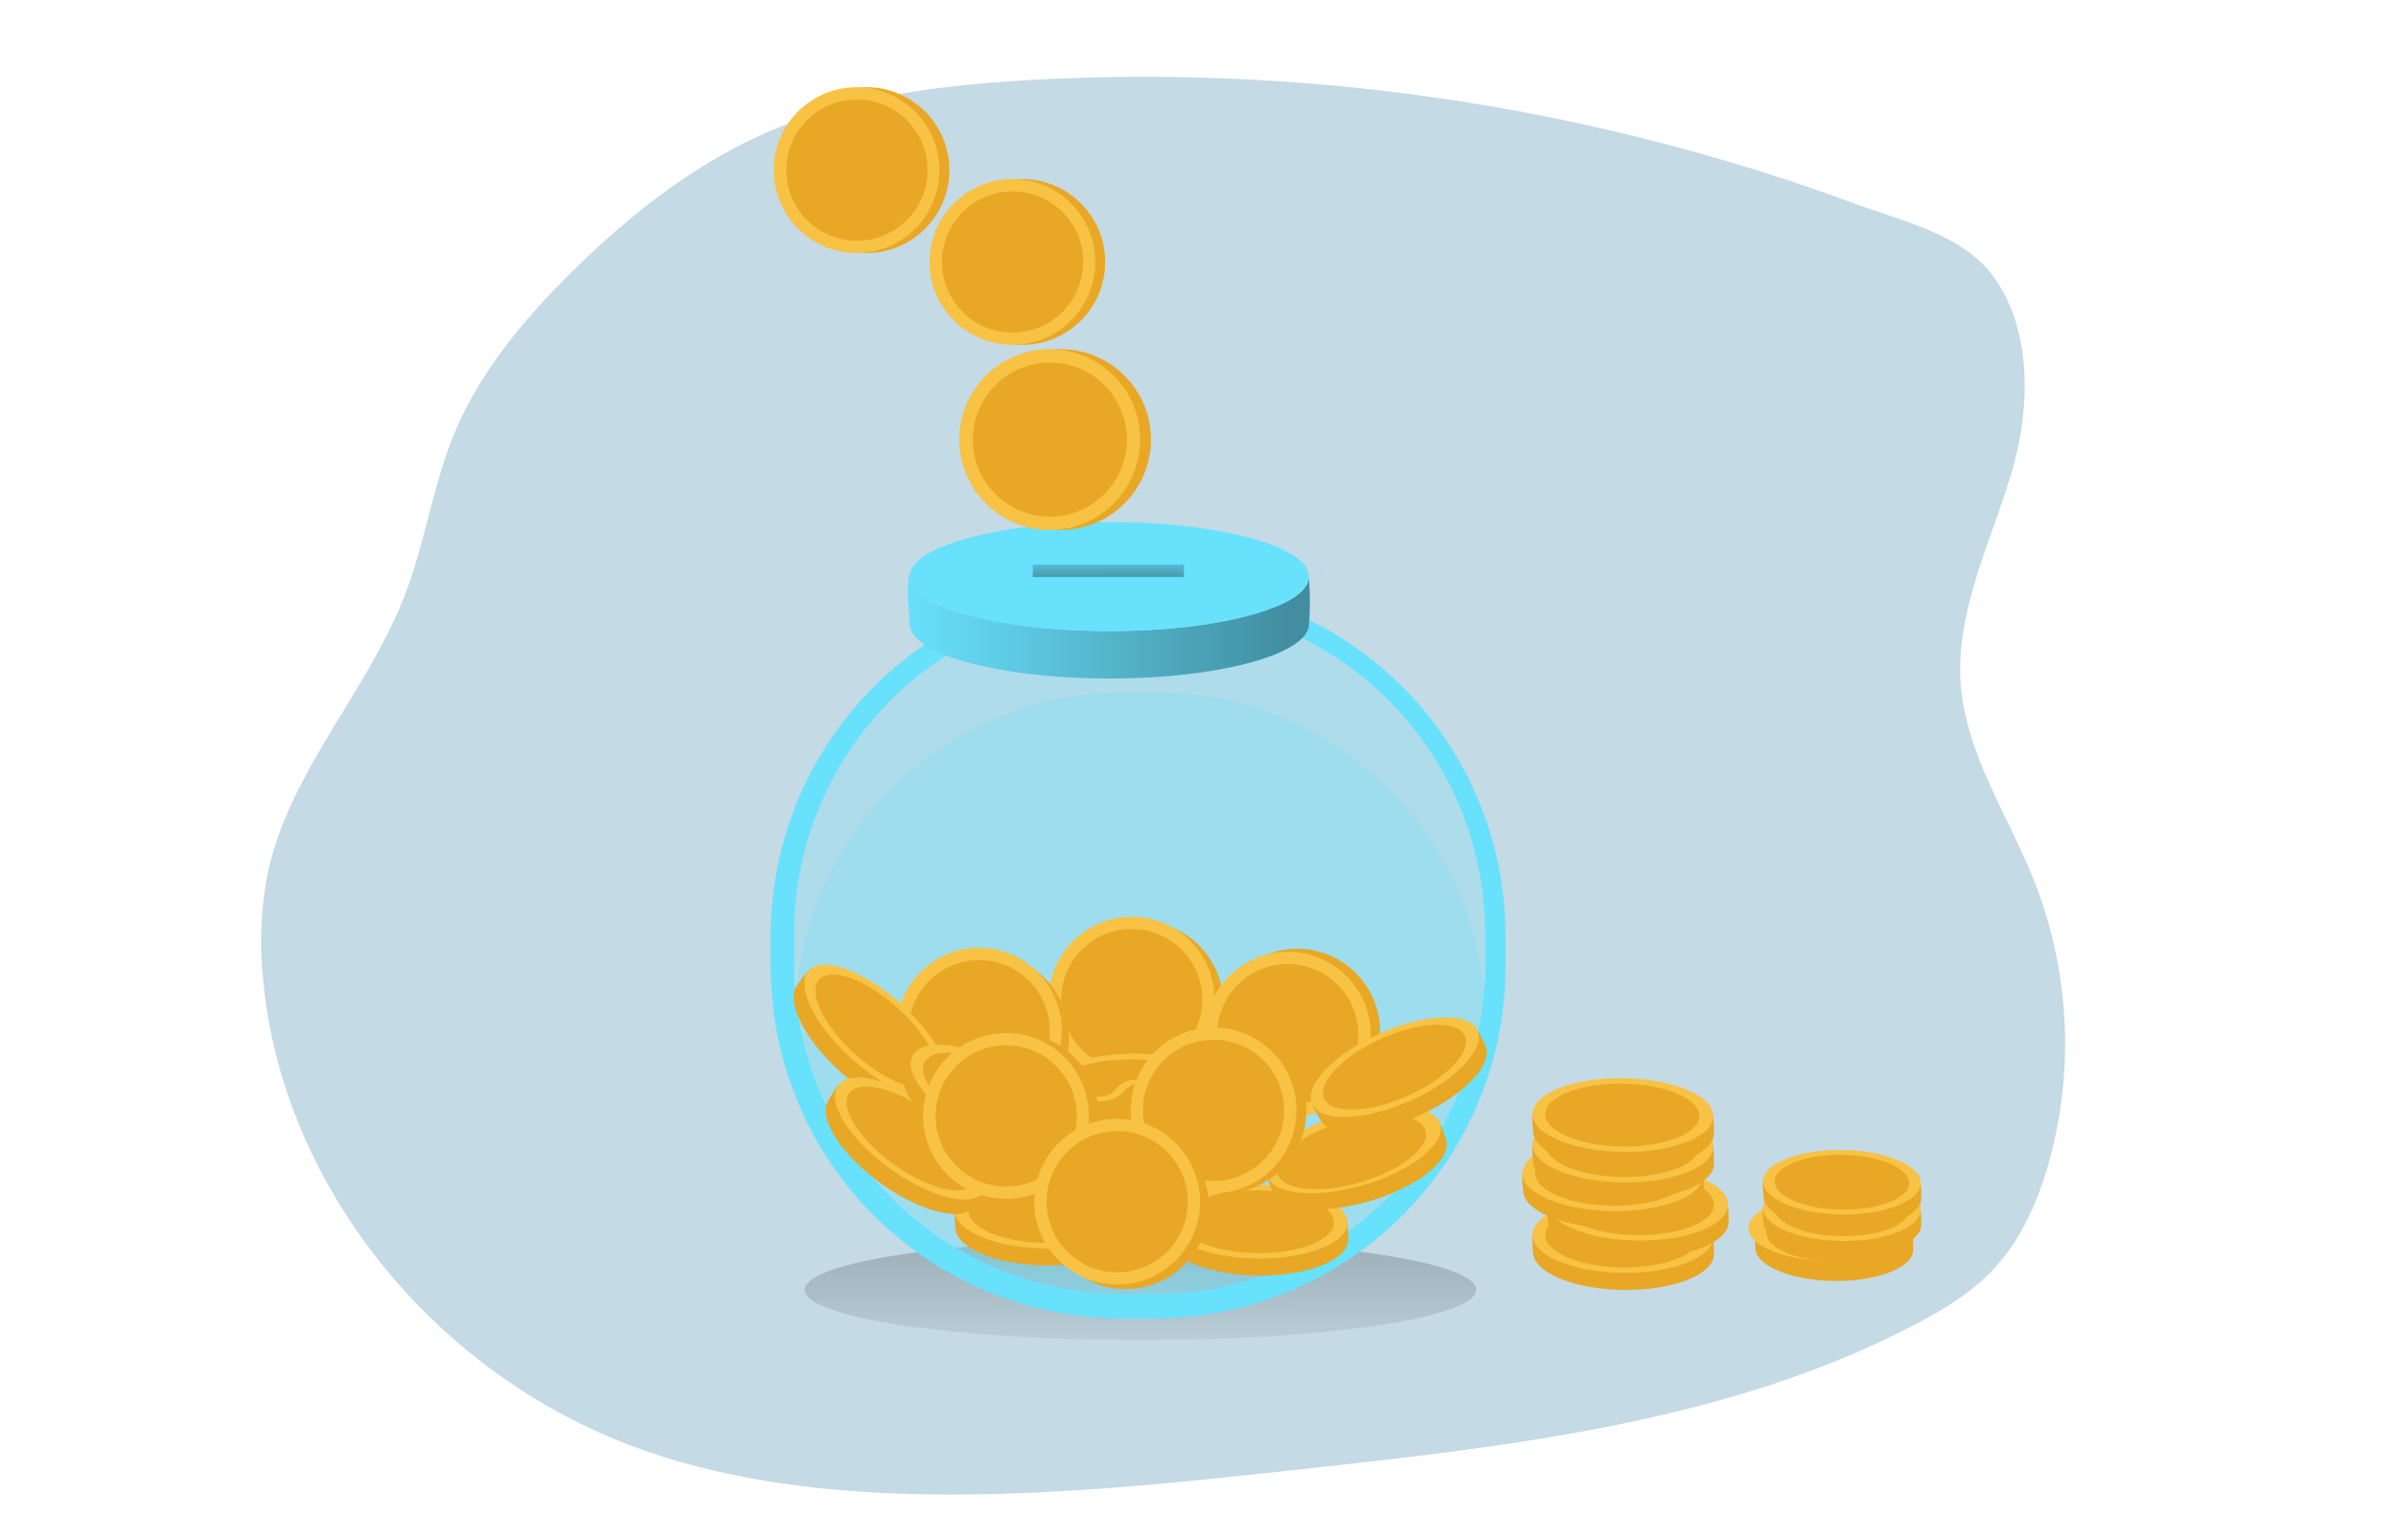 <svg xmlns="http://www.w3.org/2000/svg" xmlns:xlink="http://www.w3.org/1999/xlink" width="420" height="270" viewBox="0 0 420 270">
  <defs>
    <linearGradient id="linear-gradient" x1="0.496" y1="1.389" x2="0.527" y2="-5.74" gradientUnits="objectBoundingBox">
      <stop offset="0" stop-color="#010101" stop-opacity="0"/>
      <stop offset="0.95" stop-color="#010101"/>
    </linearGradient>
    <linearGradient id="linear-gradient-2" x1="0" y1="0.499" x2="1" y2="0.499" xlink:href="#linear-gradient"/>
    <linearGradient id="linear-gradient-3" x1="0.492" y1="-1.344" x2="0.505" y2="1.582" xlink:href="#linear-gradient"/>
  </defs>
  <g id="グループ_188" data-name="グループ 188" transform="translate(-2084 19768.713)">
    <g id="グループ_183" data-name="グループ 183">
      <g id="パス_997" data-name="パス 997" transform="translate(2084 -19768.713)" fill="rgba(245,250,249,0)">
        <path d="M0,0H420V270H0Z" stroke="none"/>
        <path d="M 1 1 L 1 269 L 419 269 L 419 1 L 1 1 M -3.0517578125e-05 0 L 420 0 L 420 270 L -3.0517578125e-05 270 L -3.0517578125e-05 0 Z" stroke="none" fill="rgba(112,112,112,0)"/>
      </g>
      <g id="money-jar-monochromatic" transform="translate(2129.775 -19755.252)">
        <path id="パス_1179" data-name="パス 1179" d="M140.755,18.106c-15.627.9-31.469,2.882-45.705,9.014C82.321,32.595,71.363,41.17,61.618,50.6,52.679,59.244,44.5,68.88,39.827,80.095c-3.753,9.112-5.082,18.972-8.613,28.194C24.784,125,11.256,139.064,7.293,156.428a61.4,61.4,0,0,0-1.009,18.857c3.039,35.962,29.414,69.3,65.251,82.488,16.457,6.057,34.318,8.068,51.993,8.287,21.914.277,43.761-2.109,65.528-4.49,36.8-4.034,74.707-8.38,107.007-25.387,4.688-2.472,9.284-5.233,12.92-8.927,5.156-5.187,8.195-11.924,10.182-18.765a77.587,77.587,0,0,0-2.461-50.14c-4.547-11.388-11.874-22.131-12.8-34.256-.984-12.858,5.377-25.064,9-37.5,3.15-10.812,3.734-25.1-3.771-34.671-5.359-6.829-15.768-9.181-23.785-12.137A360.277,360.277,0,0,0,140.755,18.106Z" transform="translate(-5.972 -17.543)" fill="#c4dae5" style="isolation: isolate"/>
        <ellipse id="楕円形_33" data-name="楕円形 33" cx="58.865" cy="8.818" rx="58.865" ry="8.818" transform="translate(95.268 203.842)" fill="url(#linear-gradient)"/>
        <path id="パス_1180" data-name="パス 1180" d="M211.565,171.76H206.1a61.666,61.666,0,0,0-61.666,61.666V238.9A61.666,61.666,0,0,0,206.1,300.561h5.469A61.666,61.666,0,0,0,273.231,238.9v-5.469a61.666,61.666,0,0,0-61.666-61.666Zm58.11,66.53A58,58,0,0,1,211.669,296.3h-5.123a58,58,0,0,1-58.006-58.012v-5.141a57.994,57.994,0,0,1,58-57.989h5.135a58,58,0,0,1,58,57.995Z" transform="translate(-55.102 -82.882)" fill="#68e1fd"/>
        <path id="パス_1181" data-name="パス 1181" d="M272.713,235.639v5.147c0,1.769-.069,3.521-.231,5.233a58.007,58.007,0,0,1-57.77,52.774h-5.129a58.007,58.007,0,0,1-57.753-52.773c-.161-1.729-.23-3.458-.23-5.233v-5.147a57.994,57.994,0,0,1,57.978-57.989h5.135a58,58,0,0,1,58,57.995Z" transform="translate(-58.086 -85.377)" fill="#68e1fd" opacity="0.24" style="isolation: isolate"/>
        <path id="パス_1182" data-name="パス 1182" d="M272.652,257.488a58.006,58.006,0,0,1-57.77,52.774h-5.129A58.006,58.006,0,0,1,152,257.488a58,58,0,0,1,57.776-52.768h5.129a57.992,57.992,0,0,1,57.746,52.756Z" transform="translate(-58.254 -96.846)" fill="#68e1fd" opacity="0.24" style="isolation: isolate"/>
        <circle id="楕円形_34" data-name="楕円形 34" cx="14.529" cy="14.529" r="14.529" transform="translate(139.601 148.032)" fill="#e8a825"/>
        <circle id="楕円形_35" data-name="楕円形 35" cx="14.529" cy="14.529" r="14.529" transform="translate(138.077 147.254)" fill="#f8c244"/>
        <circle id="楕円形_36" data-name="楕円形 36" cx="12.379" cy="12.379" r="12.379" transform="translate(140.233 149.403)" fill="#e8a825"/>
        <circle id="楕円形_37" data-name="楕円形 37" cx="14.529" cy="14.529" r="14.529" transform="translate(112.574 153.795)" fill="#e8a825"/>
        <circle id="楕円形_38" data-name="楕円形 38" cx="14.529" cy="14.529" r="14.529" transform="translate(111.298 152.7)" fill="#f8c244"/>
        <circle id="楕円形_39" data-name="楕円形 39" cx="12.379" cy="12.379" r="12.379" transform="translate(113.483 154.849)" fill="#e8a825"/>
        <circle id="楕円形_40" data-name="楕円形 40" cx="14.529" cy="14.529" r="14.529" transform="translate(167.086 152.861)" fill="#e8a825"/>
        <circle id="楕円形_41" data-name="楕円形 41" cx="14.529" cy="14.529" r="14.529" transform="translate(165.445 153.391)" fill="#f8c244"/>
        <circle id="楕円形_42" data-name="楕円形 42" cx="12.379" cy="12.379" r="12.379" transform="translate(167.57 155.541)" fill="#e8a825"/>
        <path id="パス_1186" data-name="パス 1186" d="M256.989,176.916c0,5.268-15.67,9.555-34.988,9.555s-35.006-4.288-35.006-9.555c0-1.153-.876-7.97.334-9.636a2.778,2.778,0,0,0-.334,1.326c0,5.291,15.67,9.561,35.006,9.561,19.082,0,34.579-4.167,34.971-9.365A50.533,50.533,0,0,1,256.989,176.916Z" transform="translate(-73.311 -80.984)" fill="#68e1fd"/>
        <path id="パス_1187" data-name="パス 1187" d="M256.989,176.916c0,5.268-15.67,9.555-34.988,9.555s-35.006-4.288-35.006-9.555c0-1.153-.876-7.97.334-9.636a2.778,2.778,0,0,0-.334,1.326c0,5.291,15.67,9.561,35.006,9.561,19.082,0,34.579-4.167,34.971-9.365A50.533,50.533,0,0,1,256.989,176.916Z" transform="translate(-73.311 -80.984)" opacity="0.37" fill="url(#linear-gradient-2)"/>
        <path id="パス_1188" data-name="パス 1188" d="M257.2,162.74c-.375,5.187-15.889,9.365-34.971,9.365-19.335,0-35.006-4.271-35.006-9.561a2.778,2.778,0,0,1,.334-1.326h0c2.421-4.662,17.013-8.218,34.694-8.218,16.656,0,30.591,3.181,34.1,7.452a1.608,1.608,0,0,1,.34.426A5.856,5.856,0,0,1,257.2,162.74Z" transform="translate(-73.529 -74.933)" fill="#68e1fd"/>
        <path id="パス_1189" data-name="パス 1189" d="M308.276,168.323a.774.774,0,0,1,0,.2,5.855,5.855,0,0,0-.536-1.879A2.882,2.882,0,0,1,308.276,168.323Z" transform="translate(-122.062 -80.712)" fill="#68e1fd"/>
        <rect id="長方形_1239" data-name="長方形 1239" width="26.499" height="2.178" transform="translate(135.256 85.524)" opacity="0.37" fill="url(#linear-gradient-3)"/>
        <circle id="楕円形_43" data-name="楕円形 43" cx="15.849" cy="15.849" r="15.849" transform="translate(124.281 47.752)" fill="#e8a825"/>
        <circle id="楕円形_44" data-name="楕円形 44" cx="15.849" cy="15.849" r="15.849" transform="translate(122.39 47.752)" fill="#f8c244"/>
        <circle id="楕円形_45" data-name="楕円形 45" cx="13.503" cy="13.503" r="13.503" transform="translate(124.76 50.098)" fill="#e8a825"/>
        <circle id="楕円形_46" data-name="楕円形 46" cx="14.529" cy="14.529" r="14.529" transform="translate(118.898 17.939)" fill="#e8a825"/>
        <circle id="楕円形_47" data-name="楕円形 47" cx="14.529" cy="14.529" r="14.529" transform="translate(117.164 17.939)" fill="#f8c244"/>
        <circle id="楕円形_48" data-name="楕円形 48" cx="12.379" cy="12.379" r="12.379" transform="translate(119.343 20.089)" fill="#e8a825"/>
        <circle id="楕円形_49" data-name="楕円形 49" cx="14.529" cy="14.529" r="14.529" transform="translate(91.586 1.837)" fill="#e8a825"/>
        <circle id="楕円形_50" data-name="楕円形 50" cx="14.529" cy="14.529" r="14.529" transform="translate(89.852 1.837)" fill="#f8c244"/>
        <circle id="楕円形_51" data-name="楕円形 51" cx="12.379" cy="12.379" r="12.379" transform="translate(92.061 3.987)" fill="#e8a825"/>
        <path id="パス_1193" data-name="パス 1193" d="M277.844,372.68c-8.754-.127-15.808-3.124-15.757-6.691a17.56,17.56,0,0,1-.127-3c1.377-3,8.282-3.348,16.068-3.239,7.654.109,14.079,0,15.514,2.957a21.785,21.785,0,0,1,.236,3.735C293.733,370.012,286.592,372.8,277.844,372.68Z" transform="translate(-103.247 -162.521)" fill="#e8a825"/>
        <ellipse id="楕円形_52" data-name="楕円形 52" cx="6.466" cy="15.849" rx="6.466" ry="15.849" transform="matrix(0.014, -1, 1, 0.014, 158.63, 206.948)" fill="#f8c244"/>
        <ellipse id="楕円形_53" data-name="楕円形 53" cx="5.51" cy="13.503" rx="5.51" ry="13.503" transform="matrix(0.014, -1, 1, 0.014, 160.968, 206.025)" fill="#e8a825"/>
        <path id="パス_1195" data-name="パス 1195" d="M381.284,377.04c-8.754-.121-15.808-3.118-15.757-6.691a17.5,17.5,0,0,1-.127-3c1.383-3,8.288-3.354,16.068-3.245,7.659.109,14.085,0,15.52,2.957a22.461,22.461,0,0,1,.236,3.735C397.179,374.372,390.044,377.167,381.284,377.04Z" transform="translate(-142.562 -164.369)" fill="#e8a825"/>
        <ellipse id="楕円形_54" data-name="楕円形 54" cx="6.466" cy="15.849" rx="6.466" ry="15.849" transform="matrix(0.014, -1, 1, 0.014, 222.767, 209.462)" fill="#f8c244"/>
        <ellipse id="楕円形_55" data-name="楕円形 55" cx="5.51" cy="13.503" rx="5.51" ry="13.503" transform="matrix(0.014, -1, 1, 0.014, 225.027, 208.539)" fill="#e8a825"/>
        <path id="パス_1196" data-name="パス 1196" d="M378.2,368.1l2.161.035a1.775,1.775,0,0,1,.962-1.326l1.435.231a1.648,1.648,0,0,0-.939,1.245c0,.622.865,1.055,2.086,1.072a3.285,3.285,0,0,0,2.565-.951,4.58,4.58,0,0,1,3.723-1.395c1.861.023,3.124.576,3.458,1.372h2.161v.542h-2.08a1.55,1.55,0,0,1-.767,1.153l-1.406-.242a1.452,1.452,0,0,0,.743-1.089c0-.674-.974-.939-1.833-.951a3,3,0,0,0-2.455,1.049,5.023,5.023,0,0,1-3.942,1.3c-1.694,0-3.274-.524-3.625-1.435l-2.23-.029Z" transform="translate(-148.279 -165.521)" fill="#f8c244"/>
        <path id="パス_1197" data-name="パス 1197" d="M385.444,367.22c-8.754-.127-15.808-3.118-15.757-6.691a17.492,17.492,0,0,1-.127-3c1.377-3,8.282-3.354,16.068-3.245,7.659.109,14.079,0,15.52,2.957a21.849,21.849,0,0,1,.231,3.735C401.333,364.552,394.192,367.37,385.444,367.22Z" transform="translate(-144.144 -160.208)" fill="#e8a825"/>
        <ellipse id="楕円形_56" data-name="楕円形 56" cx="6.466" cy="15.849" rx="6.466" ry="15.849" transform="matrix(0.014, -1, 1, 0.014, 225.34, 203.797)" fill="#f8c244"/>
        <ellipse id="楕円形_57" data-name="楕円形 57" cx="5.51" cy="13.503" rx="5.51" ry="13.503" transform="matrix(0.014, -1, 1, 0.014, 227.596, 202.874)" fill="#e8a825"/>
        <path id="パス_1198" data-name="パス 1198" d="M382.35,358.281l2.161.035a1.729,1.729,0,0,1,.962-1.326l1.435.231a1.631,1.631,0,0,0-.939,1.245c0,.622.859,1.055,2.081,1.072a3.256,3.256,0,0,0,2.565-.957,4.609,4.609,0,0,1,3.729-1.389c1.862.023,3.124.576,3.458,1.372h2.161v.542h-2.08a1.573,1.573,0,0,1-.766,1.153l-1.412-.242a1.435,1.435,0,0,0,.743-1.089c0-.674-.968-.939-1.827-.957a3.02,3.02,0,0,0-2.461,1.055,5,5,0,0,1-3.936,1.3c-1.694,0-3.273-.53-3.625-1.435l-2.23-.029Z" transform="translate(-149.865 -161.36)" fill="#f8c244"/>
        <path id="パス_1199" data-name="パス 1199" d="M378.456,358.27c-8.749-.121-15.8-3.118-15.751-6.691a18.111,18.111,0,0,1-.133-3c1.383-3,8.288-3.354,16.068-3.245,7.659.11,14.085,0,15.52,2.957a21.859,21.859,0,0,1,.236,3.735C394.345,355.6,387.21,358.391,378.456,358.27Z" transform="translate(-141.489 -156.416)" fill="#e8a825"/>
        <ellipse id="楕円形_58" data-name="楕円形 58" cx="6.466" cy="15.849" rx="6.466" ry="15.849" transform="matrix(0.014, -1, 1, 0.014, 221.007, 198.645)" fill="#f8c244"/>
        <ellipse id="楕円形_59" data-name="楕円形 59" cx="5.51" cy="13.503" rx="5.51" ry="13.503" transform="matrix(0.014, -1, 1, 0.014, 223.269, 197.722)" fill="#e8a825"/>
        <path id="パス_1200" data-name="パス 1200" d="M375.36,349.331l2.167.035a1.769,1.769,0,0,1,.957-1.326l1.435.23a1.648,1.648,0,0,0-.939,1.245c0,.622.864,1.055,2.086,1.072a3.268,3.268,0,0,0,2.565-.951,4.585,4.585,0,0,1,3.729-1.395c1.775.029,3.118.576,3.429,1.372l2.167.029v.542l-2.075-.029a1.562,1.562,0,0,1-.767,1.153l-1.412-.242a1.435,1.435,0,0,0,.743-1.089c0-.674-.974-.939-1.827-.951a3.008,3.008,0,0,0-2.461,1.049,5.015,5.015,0,0,1-3.942,1.3c-1.694,0-3.273-.524-3.625-1.435l-2.225-.029Z" transform="translate(-147.194 -157.568)" fill="#f8c244"/>
        <path id="パス_1201" data-name="パス 1201" d="M381.284,349.54c-8.754-.127-15.808-3.118-15.757-6.691a17.5,17.5,0,0,1-.127-3c1.383-3,8.288-3.354,16.068-3.245,7.659.109,14.085,0,15.52,2.957a22.461,22.461,0,0,1,.236,3.735C397.179,346.872,390.044,349.667,381.284,349.54Z" transform="translate(-142.562 -152.717)" fill="#e8a825"/>
        <ellipse id="楕円形_60" data-name="楕円形 60" cx="6.466" cy="15.849" rx="6.466" ry="15.849" transform="matrix(0.014, -1, 1, 0.014, 222.769, 193.611)" fill="#f8c244"/>
        <ellipse id="楕円形_61" data-name="楕円形 61" cx="5.51" cy="13.503" rx="5.51" ry="13.503" transform="matrix(0.014, -1, 1, 0.014, 225.028, 192.688)" fill="#e8a825"/>
        <path id="パス_1202" data-name="パス 1202" d="M378.2,340.6l2.161.035a1.775,1.775,0,0,1,.962-1.326l1.435.231a1.648,1.648,0,0,0-.939,1.245c0,.622.865,1.055,2.086,1.072a3.285,3.285,0,0,0,2.565-.951,4.58,4.58,0,0,1,3.723-1.395c1.861.023,3.124.576,3.458,1.372h2.161v.553h-2.08a1.55,1.55,0,0,1-.767,1.153l-1.406-.242a1.452,1.452,0,0,0,.743-1.089c0-.674-.974-.939-1.833-.951a3,3,0,0,0-2.455,1.049,5.023,5.023,0,0,1-3.942,1.3c-1.694,0-3.274-.525-3.625-1.435l-2.23-.029Z" transform="translate(-148.279 -153.869)" fill="#f8c244"/>
        <path id="パス_1203" data-name="パス 1203" d="M381.284,340.26c-8.754-.127-15.808-3.124-15.757-6.691a17.562,17.562,0,0,1-.127-3c1.383-3,8.288-3.348,16.068-3.239,7.659.109,14.085,0,15.52,2.956a22.383,22.383,0,0,1,.236,3.735C397.179,337.586,390.044,340.387,381.284,340.26Z" transform="translate(-142.562 -148.786)" fill="#e8a825"/>
        <ellipse id="楕円形_62" data-name="楕円形 62" cx="6.466" cy="15.849" rx="6.466" ry="15.849" transform="matrix(0.014, -1, 1, 0.014, 222.769, 188.262)" fill="#f8c244"/>
        <ellipse id="楕円形_63" data-name="楕円形 63" cx="5.51" cy="13.503" rx="5.51" ry="13.503" transform="matrix(0.014, -1, 1, 0.014, 225.029, 187.339)" fill="#e8a825"/>
        <path id="パス_1205" data-name="パス 1205" d="M439.4,375.533c-7.636-.11-13.791-2.726-13.751-5.838a15.441,15.441,0,0,1-.109-2.616c1.2-2.616,7.227-2.928,14.016-2.83,6.685.1,12.293,0,13.543,2.582a19.268,19.268,0,0,1,.207,3.256C453.257,373.2,447.032,375.625,439.4,375.533Z" transform="translate(-163.713 -164.429)" fill="#e8a825"/>
        <ellipse id="楕円形_64" data-name="楕円形 64" cx="5.642" cy="13.826" rx="5.642" ry="13.826" transform="translate(260.686 207.424) rotate(-89.427)" fill="#f8c244"/>
        <ellipse id="楕円形_65" data-name="楕円形 65" cx="4.806" cy="11.78" rx="4.806" ry="11.78" transform="matrix(0.014, -1, 1, 0.014, 263.816, 207.502)" fill="#e8a825"/>
        <path id="パス_1206" data-name="パス 1206" d="M436.673,367.734l1.89.029a1.545,1.545,0,0,1,.836-1.153l1.251.2a1.458,1.458,0,0,0-.818,1.089c0,.542.755.916,1.821.934a2.882,2.882,0,0,0,2.236-.83,4,4,0,0,1,3.25-1.21c1.556,0,2.726.484,3,1.193l1.89.029v.473l-1.81-.029a1.389,1.389,0,0,1-.669.986l-1.233-.213a1.256,1.256,0,0,0,.64-.957c0-.576-.853-.818-1.6-.83a2.6,2.6,0,0,0-2.144.916,4.508,4.508,0,0,1-3.458,1.153c-1.475,0-2.882-.455-3.164-1.251H436.65Z" transform="translate(-168.442 -165.436)" fill="#f8c244"/>
        <path id="パス_1207" data-name="パス 1207" d="M441.87,367.914c-7.636-.109-13.791-2.72-13.745-5.838a15.444,15.444,0,0,1-.109-2.617c1.2-2.616,7.227-2.922,14.016-2.83,6.68.1,12.287,0,13.538,2.582a18.7,18.7,0,0,1,.208,3.256C455.737,365.586,449.507,368.024,441.87,367.914Z" transform="translate(-164.764 -161.202)" fill="#e8a825"/>
        <ellipse id="楕円形_66" data-name="楕円形 66" cx="5.642" cy="13.826" rx="5.642" ry="13.826" transform="matrix(0.014, -1, 1, 0.014, 263.185, 203.911)" fill="#f8c244"/>
        <ellipse id="楕円形_67" data-name="楕円形 67" cx="4.806" cy="11.78" rx="4.806" ry="11.78" transform="matrix(0.014, -1, 1, 0.014, 265.243, 203.105)" fill="#e8a825"/>
        <path id="パス_1208" data-name="パス 1208" d="M439.157,360.153h1.885a1.545,1.545,0,0,1,.841-1.153l1.251.2a1.423,1.423,0,0,0-.818,1.083c0,.542.755.922,1.815.934a2.835,2.835,0,0,0,2.242-.83,3.988,3.988,0,0,1,3.25-1.21c1.55,0,2.726.49,3,1.193l1.885.029v.473l-1.815-.029a1.349,1.349,0,0,1-.669.985l-1.228-.207a1.274,1.274,0,0,0,.646-.957c0-.576-.847-.818-1.6-.83a2.651,2.651,0,0,0-2.138.893,4.5,4.5,0,0,1-3.458,1.153c-1.481,0-2.882-.461-3.164-1.251l-1.942-.029Z" transform="translate(-169.497 -162.212)" fill="#f8c244"/>
        <path id="パス_1209" data-name="パス 1209" d="M441.87,359.814c-7.636-.109-13.791-2.72-13.745-5.838a15.444,15.444,0,0,1-.109-2.616c1.2-2.616,7.227-2.922,14.016-2.83,6.68.1,12.287,0,13.538,2.582a18.7,18.7,0,0,1,.208,3.256C455.737,357.486,449.507,359.924,441.87,359.814Z" transform="translate(-164.764 -157.77)" fill="#e8a825"/>
        <ellipse id="楕円形_68" data-name="楕円形 68" cx="5.642" cy="13.826" rx="5.642" ry="13.826" transform="matrix(0.014, -1, 1, 0.014, 263.186, 199.245)" fill="#f8c244"/>
        <ellipse id="楕円形_69" data-name="楕円形 69" cx="4.806" cy="11.78" rx="4.806" ry="11.78" transform="matrix(0.014, -1, 1, 0.014, 265.243, 198.439)" fill="#e8a825"/>
        <path id="パス_1211" data-name="パス 1211" d="M308.4,348.333c-8.4,2.467-16.022,1.689-17.03-1.729a18.143,18.143,0,0,1-1-2.824c.432-3.273,6.916-5.654,14.408-7.849,7.348-2.155,13.451-4.173,15.7-1.758a21.873,21.873,0,0,1,1.331,3.5C322.792,341.1,316.8,345.861,308.4,348.333Z" transform="translate(-114.079 -151.228)" fill="#e8a825"/>
        <ellipse id="楕円形_70" data-name="楕円形 70" cx="15.849" cy="6.466" rx="15.849" ry="6.466" transform="matrix(0.959, -0.282, 0.282, 0.959, 174.442, 186.341)" fill="#f8c244"/>
        <ellipse id="楕円形_71" data-name="楕円形 71" cx="13.503" cy="5.51" rx="13.503" ry="5.51" transform="translate(176.634 187.012) rotate(-16.26)" fill="#e8a825"/>
        <path id="パス_1213" data-name="パス 1213" d="M217.954,369.61c-8.754-.127-15.808-3.124-15.757-6.691a17.514,17.514,0,0,1-.127-3c1.383-3,8.287-3.354,16.068-3.245,7.659.109,14.085,0,15.52,2.956a22.422,22.422,0,0,1,.236,3.735C233.843,366.942,226.708,369.731,217.954,369.61Z" transform="translate(-80.484 -161.221)" fill="#e8a825"/>
        <ellipse id="楕円形_72" data-name="楕円形 72" cx="6.466" cy="15.849" rx="6.466" ry="15.849" transform="matrix(0.014, -1, 1, 0.014, 121.505, 205.179)" fill="#f8c244"/>
        <ellipse id="楕円形_73" data-name="楕円形 73" cx="5.51" cy="13.503" rx="5.51" ry="13.503" transform="matrix(0.014, -1, 1, 0.014, 123.889, 204.256)" fill="#e8a825"/>
        <path id="パス_1215" data-name="パス 1215" d="M321.773,321.7c-8,3.556-15.664,3.786-17.111.524a18.259,18.259,0,0,1-1.372-2.668c0-3.3,6.121-6.518,13.255-9.676,7-3.106,12.789-5.907,15.33-3.809a21.047,21.047,0,0,1,1.781,3.291C335.08,312.639,329.772,318.155,321.773,321.7Z" transform="translate(-119.038 -139.48)" fill="#e8a825"/>
        <ellipse id="楕円形_74" data-name="楕円形 74" cx="15.849" cy="6.466" rx="15.849" ry="6.466" transform="translate(181.614 174.152) rotate(-23.94)" fill="#f8c244"/>
        <ellipse id="楕円形_75" data-name="楕円形 75" cx="13.503" cy="5.51" rx="13.503" ry="5.51" transform="translate(184.092 174.075) rotate(-23.94)" fill="#e8a825"/>
        <path id="パス_1217" data-name="パス 1217" d="M164.955,307.016c-6.5-5.855-9.838-12.754-7.452-15.411a18.246,18.246,0,0,1,1.879-2.34c3.014-1.349,8.443,2.933,14.229,8.143,5.688,5.124,10.6,9.261,9.734,12.443a20.926,20.926,0,0,1-2.305,2.968C178.689,315.471,171.479,312.871,164.955,307.016Z" transform="translate(-63.398 -132.56)" fill="#e8a825"/>
        <ellipse id="楕円形_76" data-name="楕円形 76" cx="6.466" cy="15.849" rx="6.466" ry="15.849" transform="translate(91.681 161.504) rotate(-48)" fill="#f8c244"/>
        <ellipse id="楕円形_77" data-name="楕円形 77" cx="5.51" cy="13.503" rx="5.51" ry="13.503" transform="translate(94.127 162.362) rotate(-48)" fill="#e8a825"/>
        <path id="パス_1219" data-name="パス 1219" d="M239.207,332.526c-8.72.8-16.05-1.429-16.379-4.985a18.2,18.2,0,0,1-.444-2.968c1.055-3.129,7.884-4.213,15.636-4.928,7.625-.7,14-1.5,15.745,1.3a23.262,23.262,0,0,1,.628,3.688C254.722,328.21,247.921,331.72,239.207,332.526Z" transform="translate(-88.212 -145.253)" fill="#e8a825"/>
        <ellipse id="楕円形_78" data-name="楕円形 78" cx="15.849" cy="6.466" rx="15.849" ry="6.466" transform="matrix(0.996, -0.092, 0.092, 0.996, 133.572, 172.877)" fill="#f8c244"/>
        <ellipse id="楕円形_79" data-name="楕円形 79" cx="13.503" cy="5.51" rx="13.503" ry="5.51" transform="matrix(0.996, -0.092, 0.092, 0.996, 136.006, 173.614)" fill="#e8a825"/>
        <path id="パス_1220" data-name="パス 1220" d="M235,324.893l2.155-.2a1.769,1.769,0,0,1,.818-1.418l1.447.081a1.666,1.666,0,0,0-.8,1.337c.058.617.974.957,2.19.841a3.279,3.279,0,0,0,2.449-1.216,4.558,4.558,0,0,1,3.556-1.775c1.856-.167,3.164.225,3.562,1l2.155-.2.046.542-2.069.19a1.562,1.562,0,0,1-.64,1.2l-1.429-.086a1.452,1.452,0,0,0,.622-1.153c-.063-.669-1.066-.83-1.919-.755a3.008,3.008,0,0,0-2.305,1.308,5.106,5.106,0,0,1-3.781,1.729c-1.689.156-3.308-.179-3.758-1.037l-2.219.2Z" transform="translate(-93.533 -146.749)" fill="#f8c244"/>
        <path id="パス_1221" data-name="パス 1221" d="M175.31,341.151C168.232,336,164.2,329.48,166.3,326.6a19.652,19.652,0,0,1,1.625-2.524c2.882-1.654,8.7,2.04,14.984,6.622,6.19,4.513,11.526,8.12,10.95,11.371a24.6,24.6,0,0,1-1.959,3.187C189.827,348.118,182.387,346.28,175.31,341.151Z" transform="translate(-66.795 -147.244)" fill="#e8a825"/>
        <ellipse id="楕円形_80" data-name="楕円形 80" cx="6.466" cy="15.849" rx="6.466" ry="15.849" transform="translate(97.339 182.027) rotate(-53.94)" fill="#f8c244"/>
        <ellipse id="楕円形_81" data-name="楕円形 81" cx="5.51" cy="13.503" rx="5.51" ry="13.503" transform="translate(99.855 182.634) rotate(-53.94)" fill="#e8a825"/>
        <path id="パス_1223" data-name="パス 1223" d="M198.85,330.775c-7.688-4.178-12.546-10.1-10.841-13.255a18.287,18.287,0,0,1,1.279-2.714c2.616-2.011,8.893.882,15.733,4.611,6.731,3.654,12.477,6.53,12.368,9.826a20.537,20.537,0,0,1-1.521,3.418C214.163,335.778,206.544,334.936,198.85,330.775Z" transform="translate(-75.095 -143.208)" fill="#e8a825"/>
        <ellipse id="楕円形_82" data-name="楕円形 82" cx="6.466" cy="15.849" rx="6.466" ry="15.849" transform="translate(111.125 177.285) rotate(-61.5)" fill="#f8c244"/>
        <ellipse id="楕円形_83" data-name="楕円形 83" cx="5.51" cy="13.503" rx="5.51" ry="13.503" transform="translate(113.683 177.564) rotate(-61.5)" fill="#e8a825"/>
        <path id="パス_1224" data-name="パス 1224" d="M201.891,320.59l1.9,1.032a1.729,1.729,0,0,1,1.47-.726l1.153.87a1.648,1.648,0,0,0-1.406.663c-.3.576.271,1.337,1.349,1.919a3.233,3.233,0,0,0,2.709.346,4.6,4.6,0,0,1,3.948.5c1.643.888,2.507,1.948,2.4,2.807l1.9,1.037-.259.473-1.827-.991a1.539,1.539,0,0,1-1.2.64l-1.153-.864a1.435,1.435,0,0,0,1.153-.622c.323-.576-.421-1.285-1.153-1.694a3.014,3.014,0,0,0-2.663-.213,5.009,5.009,0,0,1-4.092-.68c-1.493-.807-2.657-1.983-2.547-2.951l-1.959-1.06Z" transform="translate(-80.825 -145.938)" fill="#f8c244"/>
        <circle id="楕円形_84" data-name="楕円形 84" cx="14.529" cy="14.529" r="14.529" transform="translate(154.164 166.67)" fill="#e8a825"/>
        <circle id="楕円形_85" data-name="楕円形 85" cx="14.529" cy="14.529" r="14.529" transform="translate(152.43 166.67)" fill="#f8c244"/>
        <circle id="楕円形_86" data-name="楕円形 86" cx="12.379" cy="12.379" r="12.379" transform="translate(154.57 168.819)" fill="#e8a825"/>
        <circle id="楕円形_87" data-name="楕円形 87" cx="14.529" cy="14.529" r="14.529" transform="translate(117.771 167.644)" fill="#e8a825"/>
        <circle id="楕円形_88" data-name="楕円形 88" cx="14.529" cy="14.529" r="14.529" transform="translate(116.036 167.644)" fill="#f8c244"/>
        <circle id="楕円形_89" data-name="楕円形 89" cx="12.379" cy="12.379" r="12.379" transform="translate(118.217 169.793)" fill="#e8a825"/>
        <circle id="楕円形_90" data-name="楕円形 90" cx="14.529" cy="14.529" r="14.529" transform="translate(137.042 183.464)" fill="#e8a825"/>
        <circle id="楕円形_91" data-name="楕円形 91" cx="14.529" cy="14.529" r="14.529" transform="translate(135.525 182.686)" fill="#f8c244"/>
        <circle id="楕円形_92" data-name="楕円形 92" cx="12.379" cy="12.379" r="12.379" transform="translate(137.683 184.835)" fill="#e8a825"/>
      </g>
    </g>
  </g>
</svg>
